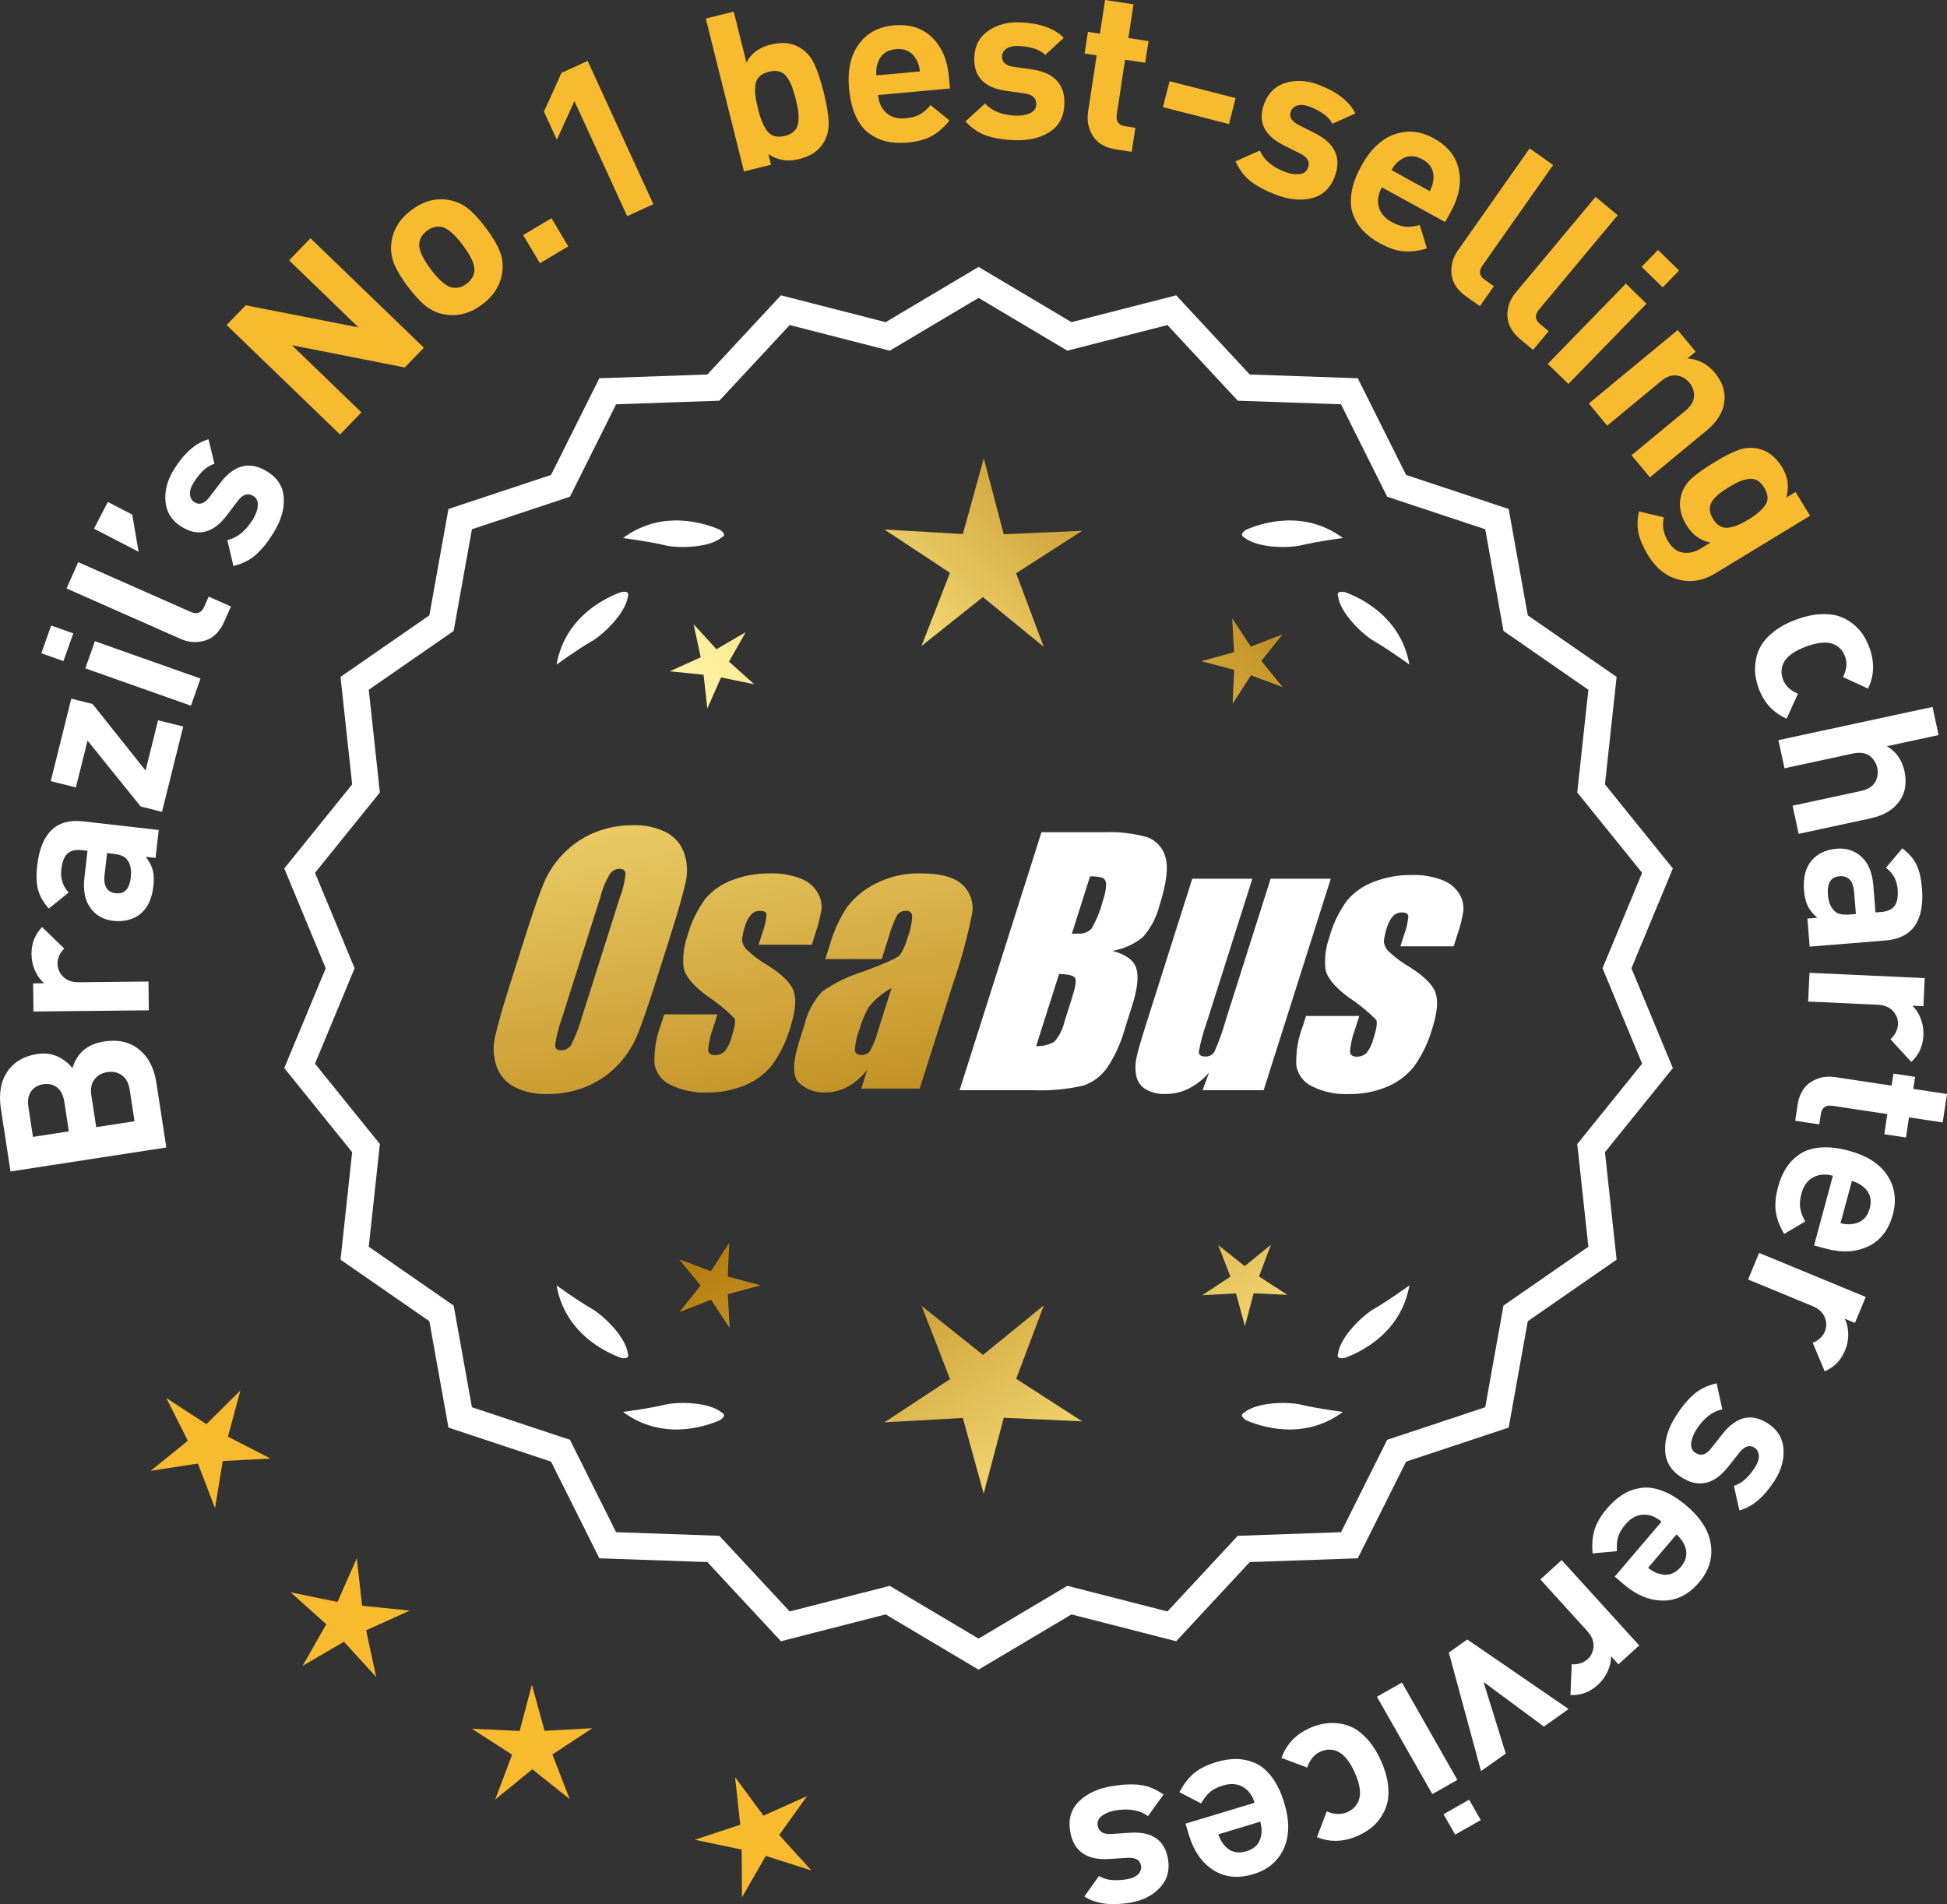 <?xml version="1.0" encoding="UTF-8"?>
<svg id="Layer_2" data-name="Layer 2" xmlns="http://www.w3.org/2000/svg" xmlns:xlink="http://www.w3.org/1999/xlink" viewBox="0 0 175.89 172.033">
  <rect x="0" y="0" width="175.89" height="172.033" fill="#333333" stroke="none"/>
  <defs>
    <style>
      .cls-1 {
        fill: url(#linear-gradient-8);
      }

      .cls-2 {
        fill: url(#linear-gradient-7);
      }

      .cls-3 {
        fill: url(#linear-gradient-5);
      }

      .cls-4 {
        fill: url(#linear-gradient-6);
      }

      .cls-5 {
        fill: url(#linear-gradient-9);
      }

      .cls-6 {
        fill: url(#linear-gradient-4);
      }

      .cls-7 {
        fill: url(#linear-gradient-3);
      }

      .cls-8 {
        fill: url(#linear-gradient-2);
      }

      .cls-9 {
        fill: url(#linear-gradient);
      }

      .cls-10 {
        fill: #f8ba2f;
      }

      .cls-11 {
        fill: #fff;
      }
    </style>
    <linearGradient id="linear-gradient" x1="114.755" y1="197.106" x2="63.33" y2="114.586" gradientUnits="userSpaceOnUse">
      <stop offset="0" stop-color="#f9df7b"/>
      <stop offset=".279" stop-color="#b57e10"/>
      <stop offset=".323" stop-color="#c89d38"/>
      <stop offset=".417" stop-color="#efda86"/>
      <stop offset=".46" stop-color="#fff3a6"/>
      <stop offset=".642" stop-color="#f9df7b"/>
      <stop offset="1" stop-color="#b57e10"/>
    </linearGradient>
    <linearGradient id="linear-gradient-2" x1="128.003" y1="188.85" x2="76.578" y2="106.331" xlink:href="#linear-gradient"/>
    <linearGradient id="linear-gradient-3" x1="149.53" y1="175.435" x2="98.105" y2="92.915" xlink:href="#linear-gradient"/>
    <linearGradient id="linear-gradient-4" x1="49.318" y1="65.055" x2="81.01" y2="236.074" gradientUnits="userSpaceOnUse">
      <stop offset="0" stop-color="#f9df7b"/>
      <stop offset=".279" stop-color="#b57e10"/>
      <stop offset=".284" stop-color="#e5c25b"/>
      <stop offset=".286" stop-color="#f9df7b"/>
      <stop offset=".46" stop-color="#fff3a6"/>
      <stop offset=".642" stop-color="#f9df7b"/>
      <stop offset="1" stop-color="#b57e10"/>
    </linearGradient>
    <linearGradient id="linear-gradient-5" x1="61.826" y1="62.738" x2="93.518" y2="233.756" xlink:href="#linear-gradient-4"/>
    <linearGradient id="linear-gradient-6" x1="74.451" y1="60.398" x2="106.143" y2="231.416" xlink:href="#linear-gradient-4"/>
    <linearGradient id="linear-gradient-7" x1="53.765" y1="114.457" x2="119.541" y2="53.464" xlink:href="#linear-gradient"/>
    <linearGradient id="linear-gradient-8" x1="31.546" y1="90.495" x2="97.322" y2="29.502" xlink:href="#linear-gradient"/>
    <linearGradient id="linear-gradient-9" x1="38.601" y1="98.104" x2="104.378" y2="37.111" xlink:href="#linear-gradient"/>
  </defs>
  <g id="Layer_1-2" data-name="Layer 1">
    <g>
      <g>
        <polygon class="cls-10" points="21.717 125.624 18.648 128.666 15.026 126.309 16.971 130.168 13.61 132.884 17.881 132.227 19.426 136.263 20.121 131.998 24.436 131.775 20.594 129.797 21.717 125.624"/>
        <polygon class="cls-10" points="32.713 145.073 32.233 140.779 30.487 144.732 26.255 143.861 29.475 146.743 27.339 150.499 31.075 148.327 33.987 151.519 33.075 147.295 37.011 145.512 32.713 145.073"/>
        <polygon class="cls-10" points="49.197 156.376 48.051 152.209 46.946 156.387 42.629 156.189 46.26 158.531 44.739 162.576 48.088 159.846 51.464 162.543 49.903 158.514 53.512 156.136 49.197 156.376"/>
        <polygon class="cls-10" points="70.394 165.783 72.912 162.271 68.97 164.04 66.407 160.56 66.872 164.857 62.77 166.218 67 167.104 67.028 171.426 69.177 167.677 73.295 168.986 70.394 165.783"/>
      </g>
      <g>
        <path class="cls-11" d="M88.403,150.485l-8.345-4.961-9.405,2.409-6.61-7.111-9.703-.338-4.338-8.685-9.214-3.058-1.716-9.556-7.98-5.53,1.046-9.652-6.098-7.554,3.723-8.967-3.723-8.967,6.098-7.554-1.046-9.652,7.98-5.53,1.716-9.556,9.214-3.058,4.338-8.685,9.703-.338,6.61-7.111,9.405,2.409,8.345-4.961,8.345,4.961,9.405-2.409,6.61,7.111,9.703.338,4.338,8.685,9.214,3.058,1.716,9.556,7.98,5.53-1.046,9.652,6.098,7.554-3.723,8.967,3.723,8.967-6.098,7.554,1.046,9.652-7.98,5.53-1.716,9.556-9.214,3.058-4.338,8.685-9.703.338-6.61,7.111-9.405-2.409-8.345,4.961ZM80.333,143.609l8.07,4.797,8.07-4.797,9.095,2.329,6.392-6.877,9.383-.327,4.195-8.399,8.91-2.957,1.659-9.241,7.716-5.348-1.011-9.334,5.897-7.305-3.6-8.671,3.6-8.671-5.897-7.305,1.011-9.334-7.716-5.348-1.659-9.241-8.91-2.957-4.195-8.399-9.383-.327-6.392-6.877-9.095,2.329-8.07-4.797-8.07,4.797-9.095-2.329-6.392,6.877-9.383.327-4.195,8.399-8.91,2.957-1.659,9.241-7.716,5.348,1.011,9.334-5.897,7.305,3.6,8.671-3.6,8.671,5.897,7.305-1.011,9.334,7.716,5.348,1.659,9.241,8.91,2.957,4.195,8.399,9.383.327,6.392,6.877,9.095-2.329Z"/>
        <path class="cls-11" d="M88.403,150.847l-8.394-4.99-9.459,2.423-6.647-7.152-9.759-.34-4.363-8.735-9.268-3.076-1.726-9.61-8.025-5.562,1.052-9.708-6.134-7.598,3.745-9.018-3.745-9.018,6.134-7.598-1.052-9.708,8.025-5.562,1.726-9.61,9.268-3.076,4.363-8.735,9.759-.34,6.647-7.152,9.459,2.423,8.394-4.99,8.393,4.99,9.459-2.423,6.647,7.152,9.759.34,4.364,8.735,9.267,3.076,1.726,9.61,8.025,5.562-1.052,9.708,6.134,7.598-3.744,9.018,3.744,9.018-6.134,7.598,1.052,9.708-8.025,5.562-1.726,9.61-9.267,3.076-4.364,8.735-9.759.34-6.647,7.152-9.459-2.423-8.393,4.99ZM80.105,145.19l8.298,4.933,8.297-4.933,9.352,2.396,6.571-7.07,9.647-.336,4.313-8.636,9.161-3.041,1.706-9.501,7.934-5.499-1.04-9.597,6.063-7.511-3.701-8.916,3.701-8.915-6.063-7.511,1.04-9.597-7.934-5.499-1.706-9.501-9.161-3.041-4.313-8.636-9.647-.336-6.571-7.07-9.352,2.396-8.297-4.933-8.298,4.933-9.352-2.396-6.571,7.07-9.647.336-4.312,8.636-9.162,3.041-1.706,9.501-7.934,5.499,1.04,9.597-6.063,7.511,3.702,8.915-3.702,8.916,6.063,7.511-1.04,9.597,7.934,5.499,1.706,9.501,9.162,3.041,4.312,8.636,9.647.336,6.571,7.07,9.352-2.396ZM88.403,148.768l-8.118-4.827-9.148,2.344-6.43-6.917-9.438-.329-4.221-8.449-8.963-2.975-1.669-9.295-7.763-5.38,1.018-9.389-5.933-7.349,3.622-8.722-3.622-8.722,5.933-7.349-1.018-9.389,7.763-5.38,1.669-9.295,8.963-2.975,4.221-8.449,9.438-.329,6.43-6.917,9.148,2.344,8.118-4.827,8.117,4.826,9.148-2.343,6.43,6.917,9.438.329,4.221,8.449,8.964,2.975,1.668,9.295,7.763,5.38-1.018,9.389,5.933,7.349-3.622,8.722,3.622,8.722-5.933,7.349,1.018,9.389-7.763,5.38-1.668,9.295-8.964,2.975-4.221,8.449-9.438.329-6.43,6.917-9.148-2.343-8.117,4.826ZM80.381,143.275l8.022,4.769,8.021-4.769,9.041,2.315,6.354-6.835,9.327-.325,4.17-8.349,8.858-2.94,1.648-9.186,7.671-5.316-1.006-9.278,5.862-7.262-3.579-8.62,3.579-8.62-5.862-7.262,1.006-9.278-7.671-5.316-1.648-9.186-8.858-2.94-4.17-8.349-9.327-.325-6.354-6.835-9.041,2.315-8.021-4.769-8.022,4.769-9.041-2.315-6.354,6.835-9.327.325-4.17,8.349-8.857,2.94-1.649,9.186-7.671,5.316,1.006,9.278-5.862,7.262,3.579,8.62-3.579,8.62,5.862,7.262-1.006,9.278,7.671,5.316,1.649,9.186,8.857,2.94,4.17,8.349,9.327.325,6.354,6.835,9.041-2.315Z"/>
      </g>
      <g>
        <polygon class="cls-9" points="65.741 115.336 65.881 112.275 64.221 114.85 61.353 113.77 63.289 116.146 61.376 118.54 64.233 117.432 65.919 119.991 65.749 116.932 68.703 116.119 65.741 115.336"/>
        <polygon class="cls-8" points="94.302 117.931 88.803 122.413 83.261 117.985 85.824 124.6 79.9 128.502 86.983 128.109 88.864 134.949 90.679 128.091 97.765 128.416 91.804 124.571 94.302 117.931"/>
        <polygon class="cls-7" points="113.737 115.325 114.817 112.458 112.442 114.394 110.048 112.481 111.155 115.338 108.596 117.024 111.655 116.854 112.468 119.808 113.252 116.846 116.312 116.986 113.737 115.325"/>
      </g>
      <g>
        <path class="cls-11" d="M112.411,127.61c-.114.057-.184.124-.207.201-.001.001-.002.002-.003.003.001 0.0.001 0.0.002.001-.036.131.066.291.35.488,1.179.524,5.149,1.947,8.764-.74,0,0-2.348-.308-3.726-.643-1.249-.304-4.027-.256-5.179.691Z"/>
        <path class="cls-11" d="M120.871,122.572c0.0.001-0.0.003,0,.004.001-0.0.001-0.0.002-.001.063.12.248.166.589.115,1.217-.428,5.08-2.121,5.862-6.557,0,0-1.918,1.389-3.15,2.091-1.117.637-3.103,2.579-3.29,4.059-.043.12-.049.217-.013.288Z"/>
      </g>
      <g>
        <path class="cls-11" d="M65.192,127.61c.114.057.184.124.207.201.001.001.002.002.003.003-.001 0-.001 0-.002.001.036.131-.066.291-.35.488-1.179.524-5.149,1.947-8.764-.74,0,0,2.348-.308,3.726-.643,1.249-.304,4.027-.256,5.179.691Z"/>
        <path class="cls-11" d="M56.732,122.572c-0.0.001 0.0.003,0,.004-.001-0-.001-0-.002-.001-.063.12-.248.166-.589.115-1.217-.428-5.08-2.121-5.862-6.557,0,0,1.918,1.389,3.15,2.091,1.117.637,3.103,2.579,3.29,4.059.043.12.049.217.013.288Z"/>
      </g>
      <g>
        <path class="cls-11" d="M65.192,48.562c.114-.057.184-.124.207-.201.001-.001.002-.002.003-.003-.001-0-.001-0-.002-.001.036-.131-.066-.291-.35-.488-1.179-.524-5.149-1.947-8.764.74,0,0,2.348.308,3.726.643,1.249.304,4.027.256,5.179-.691Z"/>
        <path class="cls-11" d="M56.732,53.601c-0-.001 0-.003,0-.004-.001 0-.001 0-.002.001-.063-.12-.248-.166-.589-.115-1.217.428-5.08,2.121-5.862,6.557,0,0,1.918-1.389,3.15-2.091,1.117-.637,3.103-2.579,3.29-4.059.043-.12.049-.217.013-.288Z"/>
      </g>
      <g>
        <path class="cls-11" d="M112.411,48.562c-.114-.057-.184-.124-.207-.201-.001-.001-.002-.002-.003-.003.001-0.0.001-0.0.002-.001-.036-.131.066-.291.35-.488,1.179-.524,5.149-1.947,8.764.74,0,0-2.348.308-3.726.643-1.249.304-4.027.256-5.179-.691Z"/>
        <path class="cls-11" d="M120.871,53.601c0-.001-0-.003,0-.004.001 0.0.001 0.0.002.001.063-.12.248-.166.589-.115,1.217.428,5.08,2.121,5.862,6.557,0,0-1.918-1.389-3.15-2.091-1.117-.637-3.103-2.579-3.29-4.059-.043-.12-.049-.217-.013-.288Z"/>
      </g>
      <g id="Group_4" data-name="Group 4">
        <g id="Group_1" data-name="Group 1">
          <path id="Path_1" data-name="Path 1" class="cls-6" d="M59.244,88.693c-.743,2.341-1.321,3.999-1.734,4.975-.429.998-1.045,1.904-1.814,2.67-.793.803-1.741,1.435-2.787,1.858-1.09.438-2.256.658-3.431.648-1.017.039-2.027-.171-2.945-.611-.769-.376-1.363-1.035-1.657-1.839-.308-.854-.365-1.778-.165-2.663.198-.958.677-2.638,1.438-5.039l1.265-3.987c.743-2.341,1.321-3.999,1.734-4.975.429-.998,1.045-1.904,1.814-2.67.793-.803,1.741-1.435,2.787-1.858,1.091-.437,2.256-.656,3.431-.646,1.017-.039,2.027.171,2.945.611.768.377,1.362,1.036,1.657,1.84.308.854.365,1.778.165,2.663-.198.958-.677,2.637-1.438,5.037l-1.266,3.986ZM56.018,81.035c.255-.669.42-1.369.49-2.082-.014-.303-.197-.454-.548-.454-.305.003-.593.136-.794.366-.426.665-.737,1.397-.922,2.166l-3.456,10.883c-.3.811-.515,1.65-.64,2.506,0,.319.194.476.565.476.383-.001.734-.212.915-.548.408-.836.739-1.708.988-2.604l3.398-10.71.003.003Z"/>
          <path id="Path_2" data-name="Path 2" class="cls-3" d="M73.341,85.351h-4.81l.329-1.035c.208-.538.339-1.102.391-1.676-.018-.234-.216-.351-.592-.351-.295-.003-.578.115-.785.325-.254.277-.438.611-.538.973-.15.416-.25.849-.298,1.289.015.339.158.661.399.9.569.552,1.206,1.031,1.894,1.425,1.317.827,2.106,1.604,2.367,2.33.259.728.172,1.789-.271,3.182-.35,1.263-.919,2.454-1.683,3.518-.654.81-1.504,1.439-2.469,1.829-1.077.439-2.23.656-3.393.64-1.148.051-2.29-.186-3.322-.691-.755-.353-1.289-1.052-1.43-1.873-.055-1.217.143-2.433.582-3.57l.293-.922h4.808l-.384,1.21c-.246.642-.398,1.316-.454,2.001.022.307.216.461.574.461.33.02.655-.092.903-.311.308-.381.527-.826.64-1.302.289-.911.373-1.482.251-1.712-.764-.766-1.605-1.451-2.509-2.045-1.291-.958-1.987-1.829-2.088-2.612-.083-.943.039-1.893.359-2.784.329-1.218.883-2.363,1.634-3.376.659-.761,1.503-1.338,2.45-1.676,1.062-.401,2.19-.6,3.325-.589.978-.037,1.953.127,2.864.483.631.24,1.16.689,1.498,1.273.258.444.376.955.34,1.467-.114.719-.291,1.427-.53,2.114l-.348,1.111v-.008Z"/>
          <path id="Path_3" data-name="Path 3" class="cls-4" d="M79.652,86.65h-5.095l.406-1.28c.343-1.213.869-2.366,1.559-3.42.686-.899,1.573-1.626,2.59-2.122,1.245-.636,2.629-.953,4.027-.922,1.836,0,3.11.347,3.822,1.042.696.657,1.021,1.616.867,2.561-.422,2.122-.99,4.212-1.701,6.255l-3.043,9.588h-5.279l.542-1.701c-.481.626-1.083,1.149-1.771,1.536-.626.339-1.326.515-2.038.512-.862.033-1.703-.275-2.341-.856-.611-.57-.611-1.82,0-3.75l.498-1.571c.264-1.09.8-2.096,1.558-2.923,1.131-.798,2.383-1.411,3.707-1.814,2.019-.75,3.134-1.252,3.343-1.508.313-.488.546-1.023.691-1.584.247-.621.386-1.28.41-1.948-.017-.269-.248-.473-.517-.457-.011.001-.021.002-.032.003-.317-.024-.622.121-.805.381-.322.631-.577,1.295-.761,1.979l-.638,1.997ZM80.543,89.269c-.793.427-1.493,1.009-2.056,1.712-.356.627-.637,1.293-.838,1.986-.24.612-.383,1.257-.424,1.913.033.285.223.432.582.432.297.022.586-.104.772-.337.316-.559.557-1.156.717-1.778l1.247-3.928Z"/>
        </g>
        <g id="Group_3" data-name="Group 3">
          <path id="Path_7" data-name="Path 7" class="cls-11" d="M94.079,75.189h5.641c1.319-.059,2.639.092,3.91.446.817.29,1.437.967,1.654,1.807.278.907.098,2.367-.542,4.379-.264,1.057-.78,2.035-1.503,2.849-.794.644-1.742,1.07-2.751,1.236,1.207.319,1.928.841,2.162,1.576s.11,1.862-.373,3.376l-.684,2.162c-.345,1.246-.89,2.429-1.613,3.501-.526.72-1.258,1.262-2.1,1.554-1.523.352-3.088.492-4.649.417h-6.541l7.396-23.304h-.007ZM95.678,87.987l-2.073,6.522c.579.032,1.154-.108,1.654-.402.44-.507.747-1.115.893-1.771l.691-2.173c.318-.999.411-1.603.278-1.814-.132-.212-.611-.329-1.445-.359l.003-.004ZM98.472,79.179l-1.642,5.183c.245-.011.435-.014.57-.014.446.042.887-.119,1.2-.44.459-.785.804-1.631,1.024-2.513.188-.49.289-1.008.3-1.532.004-.229-.116-.442-.314-.556-.368-.102-.75-.144-1.131-.126l-.007-.002Z"/>
          <path id="Path_8" data-name="Path 8" class="cls-11" d="M120.219,79.392l-6.061,19.1h-5.523l.596-1.588c-.519.596-1.147,1.088-1.851,1.449-.638.318-1.342.484-2.056.483-.66.041-1.318-.12-1.885-.461-.422-.281-.712-.723-.801-1.222-.094-.527-.084-1.068.03-1.591.114-.552.428-1.65.951-3.288l4.09-12.884h5.428l-4.126,12.997c-.313.861-.551,1.747-.713,2.648,0,.278.183.417.56.417.344.031.676-.137.856-.432.396-.901.729-1.829.995-2.776l4.079-12.854h5.428l.003.003Z"/>
          <path id="Path_9" data-name="Path 9" class="cls-11" d="M131.32,85.497h-4.81l.329-1.035c.208-.538.339-1.102.391-1.676-.018-.234-.216-.351-.592-.351-.295-.003-.578.115-.784.325-.254.277-.438.611-.538.973-.15.416-.249.848-.297,1.287.015.339.158.661.399.9.569.553,1.205,1.032,1.893,1.426,1.317.827,2.106,1.604,2.367,2.33.259.728.172,1.789-.271,3.182-.35,1.263-.919,2.454-1.683,3.518-.654.809-1.504,1.439-2.469,1.829-1.077.439-2.23.656-3.393.64-1.148.051-2.29-.186-3.322-.691-.755-.353-1.289-1.052-1.43-1.873-.055-1.217.143-2.433.582-3.57l.293-.922h4.81l-.384,1.211c-.246.642-.398,1.316-.454,2.001.022.307.216.461.574.461.33.02.655-.092.903-.311.308-.381.527-.826.64-1.302.289-.911.373-1.482.251-1.712-.764-.766-1.605-1.451-2.509-2.045-1.291-.958-1.987-1.829-2.088-2.612-.083-.943.039-1.893.359-2.784.329-1.218.883-2.363,1.634-3.376.659-.761,1.503-1.338,2.45-1.676,1.062-.401,2.19-.6,3.325-.589.978-.037,1.953.127,2.864.483.632.239,1.163.689,1.503,1.273.258.444.376.955.34,1.467-.114.719-.291,1.427-.53,2.114l-.351,1.108-.004-.005Z"/>
        </g>
      </g>
      <g>
        <path class="cls-11" d="M9.403,94.094c1.278-.196,2.333.046,3.168.727.833.681,1.349,1.668,1.549,2.959l.906,5.891-14.075,2.167-.869-5.653c-.209-1.357-.018-2.477.575-3.357.594-.88,1.496-1.414,2.708-1.601.712-.11,1.35-.022,1.912.262.562.285.984.628,1.263,1.03.406-1.384,1.361-2.192,2.863-2.424ZM5.156,98.249c-.346-.271-.761-.369-1.249-.293s-.855.294-1.104.656-.327.833-.237,1.413l.414,2.688,3.24-.499-.412-2.688c-.09-.58-.307-1.005-.652-1.276ZM11.008,97.146c-.379-.266-.818-.36-1.32-.282-.5.077-.888.298-1.162.664-.273.366-.365.846-.274,1.439l.441,2.866,3.46-.532-.441-2.866c-.092-.593-.326-1.022-.703-1.288Z"/>
        <path class="cls-11" d="M3.802,83.758l2,1.939c-.409.417-.611.88-.605,1.386.005.44.175.828.512,1.165.338.336.812.502,1.425.496l6.28-.065.027,2.6-10.42.108-.026-2.54,1-.011c-.323-.263-.594-.63-.812-1.102-.218-.471-.329-.973-.336-1.506-.01-.987.309-1.81.955-2.47Z"/>
        <path class="cls-11" d="M14.339,74.987l-.287,2.523-.896-.102c.317.399.53.795.639,1.19.109.395.131.884.064,1.466-.131,1.153-.537,1.999-1.217,2.539-.66.501-1.468.697-2.421.588-.875-.1-1.559-.486-2.053-1.16-.492-.674-.673-1.593-.54-2.76l.275-2.404-.517-.059c-.569-.065-1.001.04-1.294.315-.294.275-.479.75-.556,1.426-.093.808.13,1.505.667,2.089l-1.797,1.446c-.499-.567-.822-1.138-.972-1.711-.148-.574-.174-1.298-.073-2.173.336-2.94,1.723-4.271,4.16-3.993l6.815.779ZM10.228,77.134l-.556-.063-.225,1.967c-.117,1.02.222,1.575,1.017,1.666.782.089,1.232-.389,1.352-1.436.077-.676-.029-1.204-.321-1.587-.194-.291-.618-.473-1.267-.547Z"/>
        <path class="cls-11" d="M16.552,65.64l-1.917,7.705-1.922-.478-4.805-5.957-1.053,4.231-2.27-.565,1.854-7.453,1.922.478,4.789,6.015,1.129-4.541,2.271.565Z"/>
        <path class="cls-11" d="M6.619,57.221l-.887,2.507-1.998-.707.887-2.507,1.998.707ZM18.115,61.307l-.867,2.451-9.541-3.374.866-2.451,9.542,3.374Z"/>
        <path class="cls-11" d="M20.865,54.792l-.599,1.354c-.405.915-.978,1.488-1.723,1.72-.745.232-1.488.184-2.231-.145l-10.299-4.555,1.053-2.377,10.15,4.49c.574.253.983.1,1.233-.461l.403-.915,2.012.89Z"/>
        <path class="cls-11" d="M11.943,46.489l.581,3.362-4.032-2.084,1.248-2.417,2.203,1.139Z"/>
        <path class="cls-11" d="M24.141,42.602c.94.583,1.439,1.379,1.497,2.387.057,1.008-.254,2.062-.937,3.161-.506.816-1.026,1.466-1.562,1.95-.535.484-1.22.829-2.052,1.034l-.55-2.341c.894-.2,1.658-.815,2.297-1.847.269-.431.419-.846.456-1.247.036-.401-.098-.696-.403-.886-.487-.302-.952-.159-1.396.429l-1.021,1.344c-1.223,1.594-2.577,1.932-4.062,1.011-.884-.548-1.369-1.308-1.458-2.28-.088-.972.163-1.934.754-2.886.935-1.507,1.979-2.42,3.134-2.74l.534,2.214c-.671.196-1.294.759-1.871,1.688-.258.419-.372.785-.337,1.096.034.312.171.541.408.688.442.274.887.126,1.334-.443l1-1.31c1.258-1.651,2.67-1.992,4.234-1.023Z"/>
        <path class="cls-10" d="M38.291,31.416l-1.723,1.784-10.205-2.014,6.287,6.071-1.931,2-10.245-9.892,1.725-1.784,10.189,2-6.272-6.057,1.931-2,10.244,9.891Z"/>
        <path class="cls-10" d="M43.891,20.591c.6.8,1.019,1.499,1.256,2.095.239.596.315,1.217.233,1.862-.151,1.179-.76,2.167-1.827,2.966-1.058.791-2.172,1.093-3.345.905-.651-.112-1.229-.367-1.733-.763-.505-.397-1.053-.99-1.645-1.78s-1.003-1.48-1.238-2.071c-.233-.59-.313-1.214-.238-1.87.15-1.178.754-2.163,1.811-2.954,1.089-.815,2.21-1.121,3.36-.917.651.112,1.228.365,1.729.755.5.392,1.047.982,1.638,1.772ZM41.81,22.149c-.775-1.035-1.438-1.588-1.991-1.658-.43-.062-.846.059-1.252.363-.395.296-.623.658-.685,1.087-.089.549.254,1.342,1.029,2.377.783,1.046,1.45,1.604,2.003,1.674.429.062.841-.055,1.236-.351.405-.303.639-.67.7-1.099.09-.549-.258-1.347-1.041-2.393Z"/>
        <path class="cls-10" d="M51.336,22.259l-2.561,1.523-1.513-2.544,2.562-1.523,1.512,2.544Z"/>
        <path class="cls-10" d="M59.023,18.446l-2.364,1.083-4.767-10.4-1.585,3.499-1.167-2.545,1.586-3.499,2.363-1.083,5.934,12.946Z"/>
        <path class="cls-10" d="M74.408,8.314c.261,1.048.412,1.924.451,2.629.038.705-.105,1.339-.432,1.901-.431.754-1.169,1.261-2.217,1.523-1.049.262-1.978.117-2.79-.437l.238.951-2.445.611-3.453-13.815,2.523-.63,1.148,4.599c.414-.818,1.146-1.358,2.193-1.62s1.938-.161,2.673.301c.553.343.978.834,1.275,1.475.297.64.575,1.478.834,2.513ZM72.116,10.114c-.038-.313-.114-.703-.23-1.169-.117-.466-.232-.846-.347-1.14-.115-.294-.263-.57-.444-.827-.181-.257-.408-.427-.684-.51-.275-.082-.594-.079-.955.012-.363.09-.646.237-.85.439-.203.202-.325.459-.364.771-.038.312-.038.625-.002.938.037.313.113.703.23,1.169.116.466.231.846.347,1.14.115.294.263.573.445.836.184.264.412.437.688.52.274.082.594.078.955-.013.362-.09.646-.236.85-.439.204-.202.323-.462.36-.781.037-.318.038-.634.001-.948Z"/>
        <path class="cls-10" d="M85.819,7.994l-6.493.591c.062.69.312,1.23.749,1.619.438.389,1.015.55,1.731.485.531-.049.959-.165,1.284-.348.324-.184.65-.464.978-.843l1.713,1.391c-.506.622-1.042,1.089-1.61,1.402-.566.312-1.295.509-2.185.59-.664.061-1.272.032-1.824-.085-.555-.117-1.079-.347-1.58-.689-.5-.343-.915-.86-1.246-1.553s-.542-1.543-.634-2.553c-.151-1.66.143-2.995.88-4.006.738-1.011,1.79-1.579,3.158-1.704,1.421-.129,2.573.231,3.453,1.082.881.851,1.389,2.026,1.526,3.526l.1,1.095ZM83.108,6.453c-.056-.45-.168-.815-.341-1.093-.384-.688-.993-.994-1.83-.918s-1.382.487-1.635,1.233c-.121.306-.166.685-.139,1.137l3.944-.359Z"/>
        <path class="cls-10" d="M96.156,9.461c-.048,1.106-.497,1.93-1.349,2.473-.852.543-1.924.787-3.216.73-.959-.042-1.781-.178-2.464-.408-.685-.23-1.319-.658-1.906-1.285l1.772-1.624c.611.681,1.522,1.047,2.735,1.101.505.022.942-.049,1.31-.213.368-.164.561-.426.575-.786.025-.572-.327-.908-1.057-1.007l-1.672-.233c-1.989-.287-2.945-1.303-2.868-3.048.045-1.039.47-1.834,1.275-2.386.805-.552,1.767-.804,2.886-.755,1.771.078,3.079.542,3.922,1.394l-1.669,1.548c-.498-.489-1.295-.757-2.387-.805-.492-.022-.867.059-1.122.241-.255.183-.389.414-.4.693-.022.519.324.835,1.04.946l1.632.232c2.056.29,3.043,1.354,2.962,3.192Z"/>
        <path class="cls-10" d="M102.236,13.717l-1.403-.213c-.975-.148-1.673-.551-2.093-1.208-.419-.657-.566-1.387-.445-2.192l.775-5.101-1.088-.166.297-1.958,1.088.166.464-3.045,2.569.391-.463,3.045,1.82.276-.298,1.958-1.82-.276-.75,4.943c-.095.62.155.975.748,1.064l.93.142-.331,2.175Z"/>
        <path class="cls-10" d="M111.025,11.208l-5.969-1.526.602-2.345,5.967,1.526-.6,2.345Z"/>
        <path class="cls-10" d="M120.563,15.996c-.399,1.033-1.09,1.67-2.07,1.913-.979.243-2.072.131-3.279-.335-.895-.346-1.63-.738-2.204-1.174-.574-.437-1.04-1.046-1.396-1.826l2.198-.973c.361.84,1.108,1.479,2.239,1.917.473.183.91.255,1.311.217s.665-.225.795-.561c.207-.535-.02-.965-.679-1.292l-1.51-.755c-1.793-.908-2.375-2.176-1.746-3.805.376-.97,1.033-1.587,1.972-1.854.939-.266,1.932-.197,2.976.207,1.654.639,2.745,1.497,3.272,2.573l-2.076.934c-.316-.623-.985-1.131-2.005-1.525-.46-.178-.841-.221-1.14-.13-.301.091-.501.268-.602.529-.188.485.041.895.683,1.229l1.472.741c1.856.932,2.452,2.256,1.789,3.972Z"/>
        <path class="cls-10" d="M130.554,20.061l-5.715-3.137c-.335.608-.429,1.195-.282,1.762.145.566.532,1.023,1.164,1.369.467.257.887.4,1.26.429.371.029.798-.021,1.28-.152l.644,2.11c-.766.233-1.472.321-2.117.264-.646-.058-1.36-.302-2.143-.731-.585-.321-1.073-.684-1.467-1.09-.394-.406-.702-.891-.924-1.454-.224-.563-.278-1.225-.166-1.984.113-.76.413-1.583.9-2.472.802-1.461,1.792-2.405,2.969-2.831,1.177-.427,2.366-.309,3.571.352,1.251.687,2.003,1.628,2.26,2.825.255,1.198.021,2.457-.705,3.777l-.529.964ZM129.166,17.269c.208-.404.317-.77.33-1.097.065-.785-.271-1.38-1.006-1.784-.737-.404-1.418-.368-2.046.109-.271.187-.519.476-.749.867l3.471,1.905Z"/>
        <path class="cls-10" d="M133.693,27.659l-1.212-.851c-.818-.575-1.269-1.25-1.352-2.025-.082-.775.11-1.495.578-2.161l6.475-9.212,2.128,1.495-6.383,9.082c-.36.513-.29.945.212,1.298l.818.575-1.265,1.8Z"/>
        <path class="cls-10" d="M138.494,31.613l-1.136-.948c-.768-.64-1.162-1.35-1.181-2.129s.233-1.481.754-2.106l7.212-8.647,1.997,1.665-7.109,8.524c-.401.482-.367.918.104,1.312l.768.641-1.409,1.689Z"/>
        <path class="cls-10" d="M141.686,34.691l-1.864-1.813,7.057-7.253,1.864,1.812-7.057,7.254ZM150.208,25.96l-1.906-1.854,1.478-1.52,1.907,1.854-1.479,1.52Z"/>
        <path class="cls-10" d="M149.05,43.131l-1.657-2.004,4.857-4.013c.503-.416.765-.853.785-1.31.019-.458-.118-.867-.416-1.227-.306-.37-.686-.588-1.138-.655-.454-.066-.932.108-1.436.524l-4.857,4.013-1.656-2.004,8.033-6.638,1.618,1.958-.741.612c.989.065,1.818.504,2.49,1.316.653.791.938,1.619.856,2.482-.094.995-.63,1.896-1.604,2.703l-5.135,4.242Z"/>
        <path class="cls-10" d="M154.94,51.813c-1.082.658-2.185.84-3.307.547-1.122-.293-2.044-1.032-2.765-2.217-.429-.707-.71-1.362-.844-1.967-.135-.605-.118-1.262.043-1.97l2.243.533c-.172.744-.046,1.463.376,2.159.374.615.829.959,1.364,1.031.535.073,1.061-.047,1.573-.359l.905-.55c-.918-.175-1.644-.702-2.177-1.579-.541-.889-.708-1.755-.502-2.597.151-.623.459-1.149.925-1.58.464-.431,1.151-.922,2.062-1.477.911-.554,1.662-.936,2.253-1.146.589-.21,1.196-.24,1.819-.088.841.206,1.537.759,2.084,1.659.533.877.658,1.792.379,2.742l.838-.509,1.309,2.153-8.58,5.214ZM157.966,46.933c.718-.436,1.223-.876,1.516-1.319.292-.443.258-.961-.102-1.553-.194-.319-.412-.541-.651-.668-.242-.127-.512-.166-.81-.117-.298.048-.575.131-.832.248-.256.117-.556.279-.897.487s-.624.398-.846.572c-.223.174-.426.379-.609.616-.183.237-.276.496-.276.777-.001.281.095.582.29.9.193.319.415.543.666.672.249.129.521.166.816.112.294-.054.572-.137.832-.248.26-.111.562-.271.903-.479Z"/>
        <path class="cls-11" d="M161.401,64.927c-1.201-.522-2.043-1.434-2.524-2.734-.151-.413-.253-.831-.302-1.252-.05-.423-.032-.874.055-1.353.085-.479.26-.932.521-1.355.264-.424.657-.837,1.186-1.237.527-.401,1.171-.742,1.936-1.024.762-.282,1.475-.442,2.135-.48.661-.038,1.227.02,1.695.173.47.154.896.384,1.278.689.383.307.69.637.921.993.231.355.423.74.576,1.152.484,1.313.443,2.55-.122,3.712l-2.261-1.041c.338-.665.399-1.285.187-1.86s-.597-.959-1.15-1.152c-.585-.196-1.371-.112-2.358.253-1.001.37-1.658.819-1.975,1.348-.297.507-.338,1.048-.125,1.624.212.575.661,1.006,1.351,1.292l-1.022,2.254Z"/>
        <path class="cls-11" d="M162.488,75.335l-.548-2.542,6.157-1.328c.64-.138,1.072-.405,1.301-.802s.293-.824.194-1.28c-.101-.469-.338-.837-.709-1.105-.372-.268-.876-.333-1.515-.195l-6.158,1.329-.549-2.542,13.921-3.002.547,2.542-4.673,1.008c.843.486,1.372,1.239,1.593,2.255.216,1.003.089,1.87-.382,2.599-.542.84-1.432,1.393-2.669,1.66l-6.511,1.404Z"/>
        <path class="cls-11" d="M163.483,85.523l-.204-2.532.896-.072c-.388-.33-.672-.678-.856-1.044-.183-.366-.299-.842-.347-1.427-.093-1.156.142-2.065.704-2.726.552-.62,1.306-.968,2.264-1.045.876-.071,1.622.176,2.236.743.615.565.969,1.433,1.062,2.603l.195,2.412.518-.042c.572-.046.975-.233,1.209-.56.235-.327.325-.829.27-1.506-.065-.811-.418-1.451-1.058-1.921l1.483-1.766c.599.46,1.026.957,1.284,1.492.257.534.42,1.241.491,2.118.238,2.95-.865,4.524-3.31,4.722l-6.838.552ZM167.1,82.623l.56-.045-.16-1.974c-.083-1.023-.522-1.503-1.321-1.438-.784.063-1.132.62-1.047,1.67.054.678.261,1.176.621,1.495.247.248.697.345,1.348.292Z"/>
        <path class="cls-11" d="M172.665,95.942l-1.887-2.049c.431-.395.659-.844.682-1.351.021-.439-.128-.836-.444-1.191-.317-.355-.782-.547-1.396-.575l-6.273-.289.12-2.597,10.408.48-.115,2.537-1-.046c.307.281.557.663.748,1.146s.274.99.249,1.523c-.044.985-.409,1.79-1.092,2.412Z"/>
        <path class="cls-11" d="M162.176,101.257l.212-1.404c.147-.976.55-1.674,1.206-2.093.657-.42,1.387-.569,2.191-.447l5.103.771.165-1.088,1.958.296-.166,1.087,3.046.46-.389,2.571-3.045-.46-.276,1.82-1.957-.296.275-1.819-4.943-.748c-.62-.093-.975.156-1.064.75l-.141.929-2.175-.329Z"/>
        <path class="cls-11" d="M163.881,112.521l1.701-6.294c-.668-.181-1.262-.134-1.778.141-.516.274-.867.759-1.056,1.455-.14.515-.18.957-.119,1.325.058.368.208.771.449,1.209l-1.898,1.124c-.408-.69-.66-1.356-.755-1.997-.097-.641-.029-1.393.205-2.254.174-.644.411-1.204.713-1.683.303-.478.7-.891,1.195-1.241.495-.35,1.125-.559,1.891-.628.765-.07,1.636.028,2.613.292,1.609.435,2.76,1.174,3.451,2.218.691,1.043.858,2.228.5,3.553-.372,1.377-1.11,2.332-2.214,2.862s-2.383.599-3.836.206l-1.062-.287ZM166.267,110.514c.441.105.822.125,1.144.061.779-.121,1.277-.587,1.497-1.398.219-.811.023-1.465-.589-1.961-.245-.219-.584-.393-1.019-.524l-1.033,3.823Z"/>
        <path class="cls-11" d="M164.842,123.889l-1.082-2.568c.54-.224.907-.57,1.1-1.038.168-.407.163-.831-.015-1.272-.178-.442-.552-.78-1.118-1.014l-5.804-2.397.993-2.403,9.631,3.978-.971,2.348-.925-.381c.194.368.3.812.316,1.331.016.519-.077,1.025-.281,1.518-.376.912-.992,1.545-1.845,1.9Z"/>
        <path class="cls-11" d="M151.882,133.458c-.931-.6-1.415-1.403-1.456-2.412-.04-1.009.291-2.058.99-3.145.52-.807,1.051-1.448,1.595-1.923.543-.475,1.233-.808,2.069-.999l.51,2.35c-.896.185-1.671.787-2.328,1.807-.275.426-.434.839-.477,1.239-.045.4.085.698.388.893.482.31.95.175,1.402-.405l1.045-1.326c1.251-1.573,2.61-1.887,4.078-.942.875.563,1.347,1.332,1.419,2.305.071.974-.197,1.931-.803,2.873-.959,1.491-2.021,2.386-3.181,2.686l-.495-2.223c.673-.185,1.307-.736,1.898-1.656.266-.415.385-.778.356-1.09-.029-.312-.161-.544-.396-.696-.437-.282-.885-.141-1.342.421l-1.021,1.292c-1.287,1.629-2.704,1.946-4.252.95Z"/>
        <path class="cls-11" d="M145.872,142.443l4.226-4.965c-.527-.45-1.084-.66-1.667-.632-.585.027-1.11.316-1.577.864-.346.406-.571.788-.674,1.146-.104.358-.141.787-.109,1.286l-2.197.205c-.073-.798-.016-1.507.17-2.128.187-.62.569-1.271,1.148-1.951.433-.508.887-.913,1.364-1.216.476-.303,1.013-.508,1.61-.612s1.255-.025,1.977.239c.722.263,1.468.724,2.239,1.38,1.27,1.081,1.994,2.24,2.174,3.479.18,1.239-.175,2.381-1.066,3.427-.924,1.086-1.998,1.634-3.223,1.642-1.224.009-2.409-.476-3.556-1.452l-.839-.713ZM148.886,141.647c.354.284.689.464,1.009.543.756.223,1.405.015,1.95-.625.544-.64.646-1.315.306-2.025-.128-.302-.361-.604-.698-.909l-2.566,3.016Z"/>
        <path class="cls-11" d="M141.87,153.148l.119-2.783c.584.027,1.062-.129,1.438-.469.325-.296.501-.682.529-1.157.026-.476-.166-.94-.579-1.394l-4.223-4.647,1.923-1.749,7.009,7.711-1.879,1.708-.673-.74c.018.416-.077.862-.283,1.339-.207.476-.508.893-.902,1.252-.729.663-1.558.973-2.479.929Z"/>
        <path class="cls-11" d="M133.792,160.012l-2.906-10.711,1.666-1.179,9.155,6.285-2.236,1.583-5.451-4.031,2.008,6.47-2.235,1.583Z"/>
        <path class="cls-11" d="M124.39,153.297l2.26-1.286,5.006,8.795-2.26,1.286-5.006-8.795ZM130.407,163.911l2.312-1.316,1.05,1.842-2.312,1.315-1.05-1.842Z"/>
        <path class="cls-11" d="M115.768,158.822c.442-1.235,1.296-2.135,2.562-2.701.401-.18.812-.309,1.229-.386s.868-.089,1.354-.036c.483.054.946.197,1.387.431.44.233.878.6,1.313,1.099s.818,1.12,1.151,1.863c.331.742.539,1.442.621,2.099.083.657.062,1.225-.06,1.703s-.323.918-.603,1.322c-.28.402-.59.73-.929.985-.34.254-.71.471-1.112.651-1.277.571-2.515.614-3.71.127l.887-2.325c.686.291,1.308.312,1.868.062.56-.25.918-.659,1.074-1.225.156-.596.02-1.375-.41-2.336-.437-.974-.929-1.601-1.477-1.881-.526-.261-1.069-.267-1.63-.016-.559.25-.959.729-1.197,1.435l-2.319-.869Z"/>
        <path class="cls-11" d="M107.097,164.762l6.242-1.887c-.201-.664-.554-1.142-1.061-1.435s-1.104-.335-1.793-.126c-.511.154-.907.354-1.188.599s-.543.586-.788,1.022l-1.958-1.017c.371-.711.803-1.276,1.295-1.697.493-.421,1.167-.76,2.021-1.018.639-.193,1.239-.288,1.805-.285s1.128.122,1.686.357c.56.235,1.069.659,1.534,1.271.463.612.842,1.403,1.135,2.373.482,1.596.464,2.963-.055,4.102-.521,1.139-1.438,1.907-2.752,2.305-1.366.413-2.565.291-3.6-.364-1.033-.656-1.769-1.704-2.204-3.146l-.319-1.053ZM110.063,165.726c.145.43.329.764.555,1.002.515.596,1.173.773,1.979.53.803-.243,1.255-.756,1.352-1.537.057-.324.025-.704-.094-1.142l-3.791,1.146Z"/>
        <path class="cls-11" d="M96.674,165.43c-.179-1.093.094-1.991.817-2.696.722-.706,1.722-1.162,2.998-1.37.947-.154,1.779-.188,2.496-.103.716.086,1.425.376,2.127.87l-1.404,1.951c-.736-.542-1.704-.715-2.9-.521-.501.082-.914.24-1.24.475-.326.236-.461.531-.403.887.092.565.506.822,1.239.771l1.685-.112c2.006-.124,3.149.676,3.431,2.4.167,1.026-.087,1.892-.763,2.596-.677.704-1.566,1.146-2.672,1.327-1.75.285-3.125.096-4.125-.564l1.319-1.856c.588.377,1.423.478,2.501.302.488-.08.837-.234,1.049-.465.213-.23.296-.484.251-.76-.083-.513-.486-.751-1.21-.715l-1.645.106c-2.071.134-3.256-.706-3.551-2.522Z"/>
      </g>
      <g>
        <polygon class="cls-2" points="113.947 59.709 115.859 57.315 113.002 58.422 111.316 55.863 111.486 58.922 108.532 59.735 111.494 60.519 111.354 63.58 113.015 61.005 115.883 62.084 113.947 59.709"/>
        <polygon class="cls-1" points="67.37 57.113 64.722 58.653 62.656 56.39 63.303 59.385 60.512 60.65 63.56 60.96 63.901 64.005 65.138 61.202 68.139 61.82 65.856 59.777 67.37 57.113"/>
        <polygon class="cls-5" points="90.678 48.27 88.874 41.409 86.983 48.246 79.9 47.842 85.819 51.754 83.246 58.365 88.794 53.945 94.287 58.435 91.798 51.792 97.765 47.955 90.678 48.27"/>
      </g>
    </g>
  </g>
</svg>